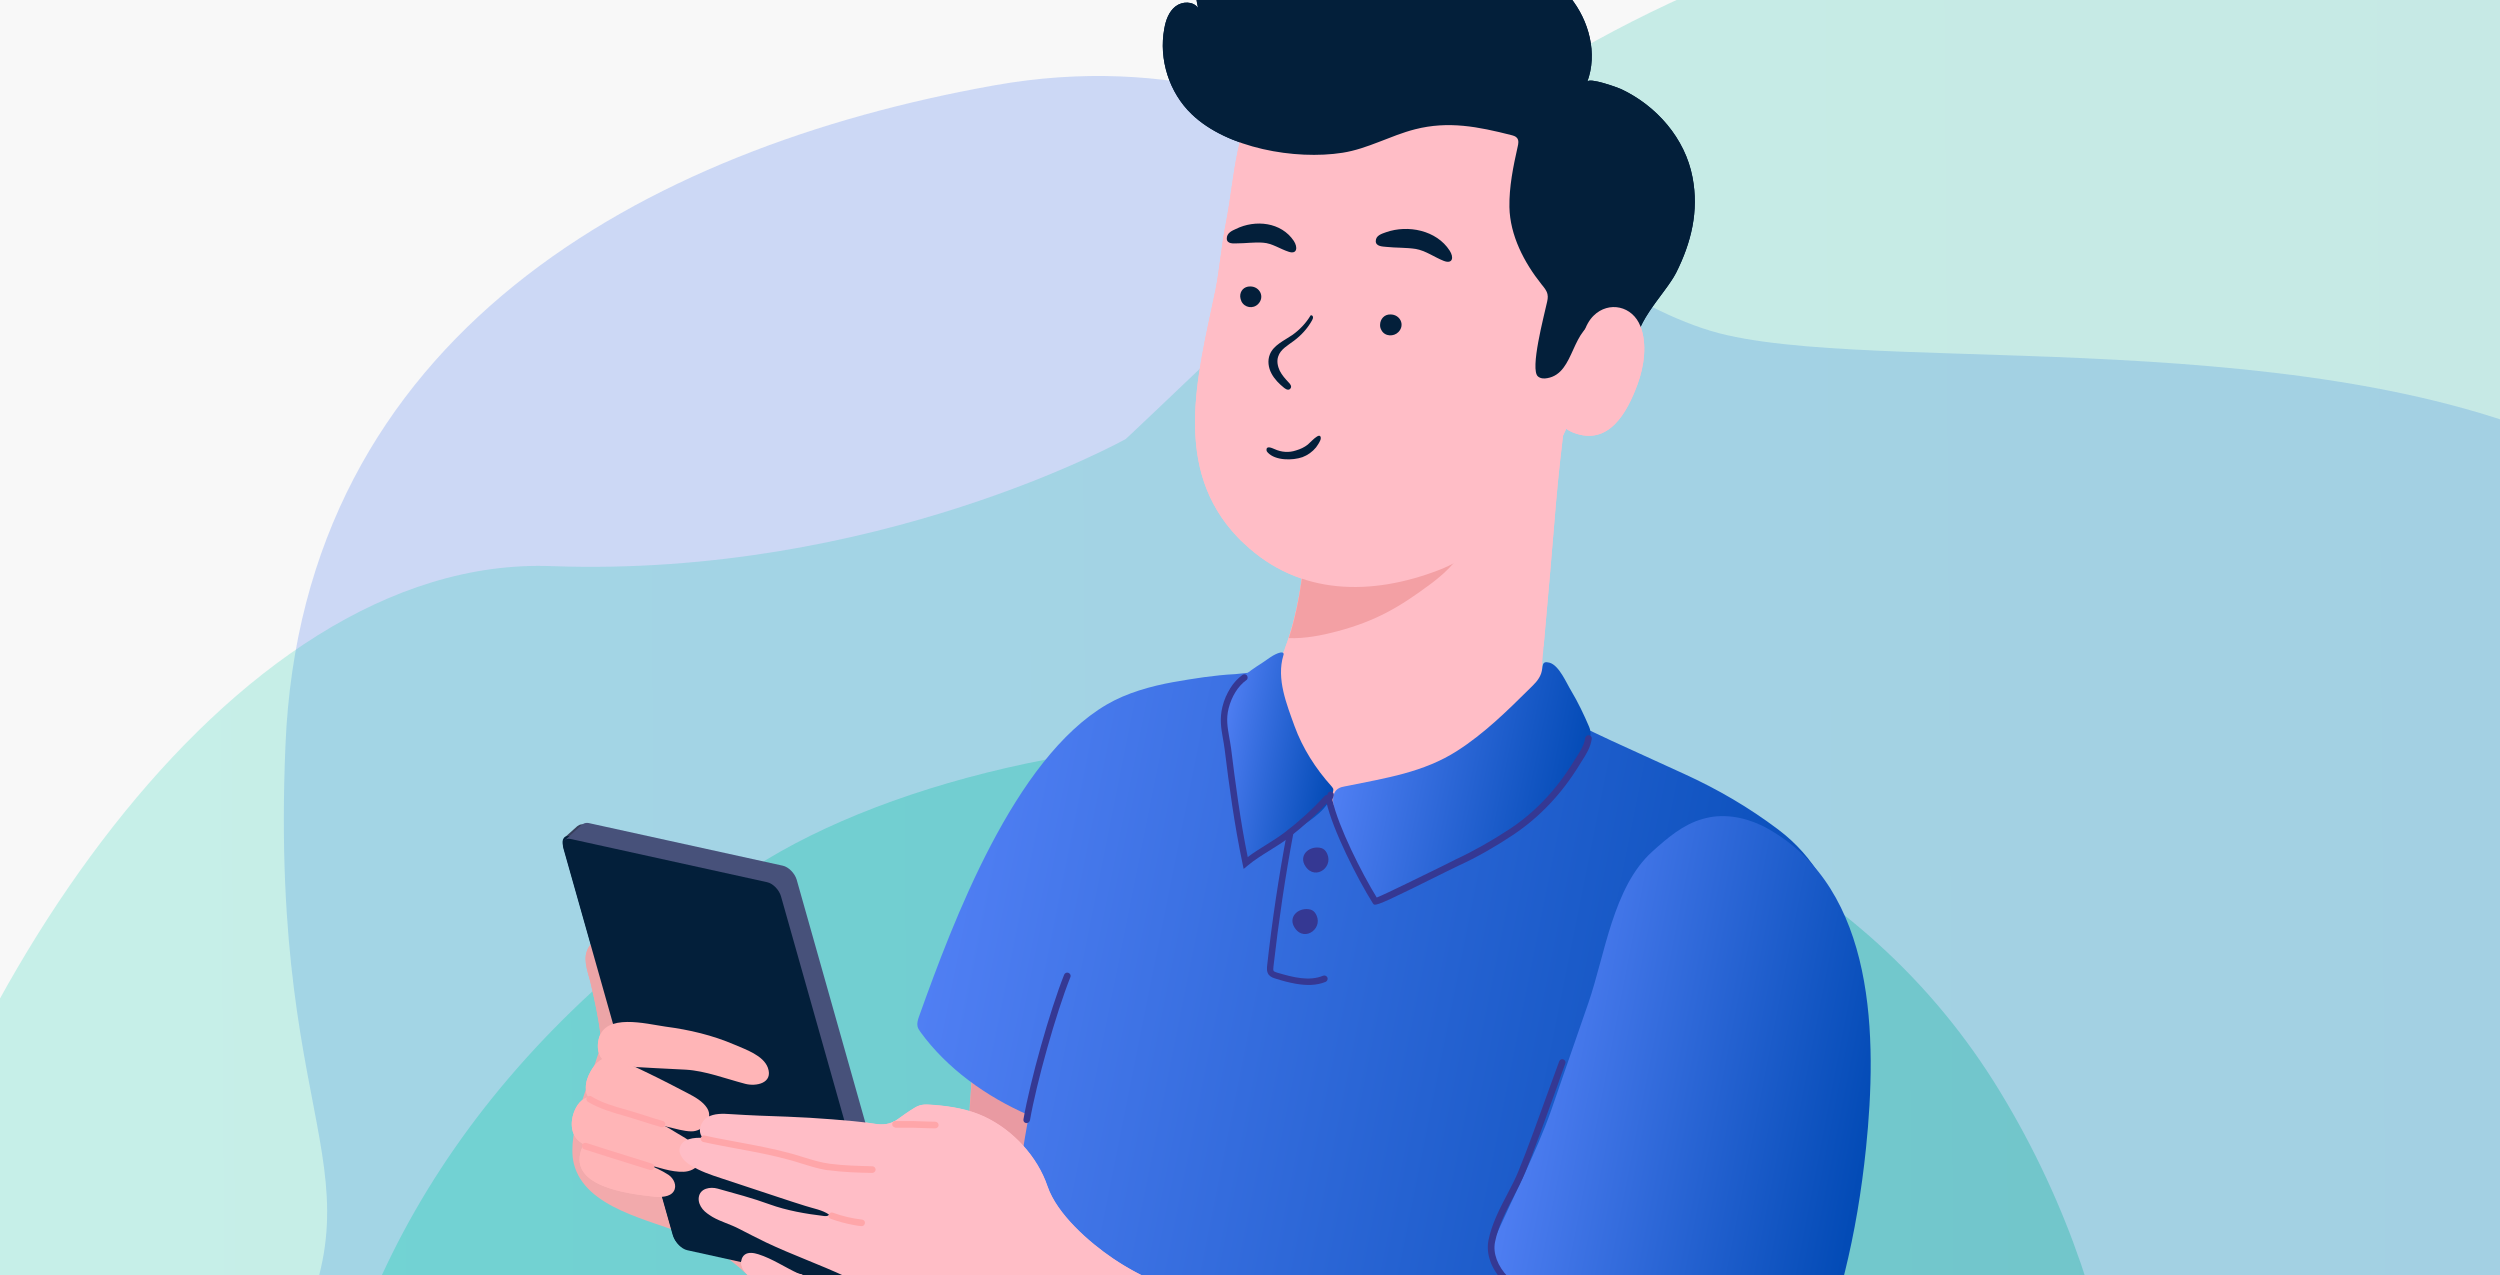 <svg width="300" height="153" viewBox="0 0 300 153" fill="none" xmlns="http://www.w3.org/2000/svg">
<rect x="0" y="0" width="300" height="153" fill="#333333" stroke="none"/>
<g clip-path="url(#clip0_3621_82260)">
<path d="M0 0H300V153H0V0Z" fill="#F8F8F8"/>
<path opacity="0.2" d="M333.968 273.458C333.968 273.458 365.331 256.356 373.48 216.698C381.63 177.041 346.233 140.772 342.858 120.943C339.483 101.114 346.974 76.494 315.611 57.326C284.248 38.159 228.437 45.016 207.281 40.224C186.125 35.515 161.594 2.715 119.365 10.233C77.136 17.752 36.224 40.307 34.249 89.548C32.191 138.789 47.914 140.111 32.191 166.797C16.55 193.482 10.377 211.907 17.868 239.253C25.358 266.6 40.999 274.119 40.999 274.119L333.968 273.458Z" fill="#225CEF"/>
<path opacity="0.2" d="M292.601 260.926C292.601 260.926 339.416 226.818 352.878 168.772C366.339 110.726 345.761 40.316 306.748 4.805C267.821 -30.794 197.512 -6.857 166.302 22.955C135.092 52.767 135.092 52.68 135.092 52.68C135.092 52.68 105.253 69.339 66.24 67.936C27.228 66.446 -7.584 120.897 -16.758 163.686C-25.933 206.475 -3.983 263.119 -3.983 263.119L292.601 260.926Z" fill="url(#paint0_linear_3621_82260)"/>
<path opacity="0.3" d="M241.415 247.501C243.473 245.356 273.22 185.718 240.044 131.058C206.867 76.397 123.626 82.747 90.449 104.113C57.273 125.48 41.07 153.111 37.641 182.2C34.298 211.29 56.587 256.769 56.587 256.769L241.415 247.501Z" fill="url(#paint1_linear_3621_82260)"/>
<g clip-path="url(#clip1_3621_82260)">
<path d="M90.082 129.492C87.284 125.457 82.759 122.702 77.892 122.051C76.398 121.84 74.714 121.888 73.57 122.88C72.656 123.67 72.273 124.892 71.931 126.024C70.84 129.651 67.972 135.813 68.847 139.588C70.158 145.042 78.16 146.383 82.456 148.223C85.759 149.623 88.253 151.491 90.355 153.655L93.736 134.186C92.44 132.697 91.227 131.149 90.082 129.492Z" fill="#F2AAAC"/>
<path d="M136.326 169.102C137.67 161.362 138.727 153.596 140.024 145.848C141.223 138.666 142.108 130.773 138.331 124.55C133.153 116.041 119.066 109.316 117.231 123.657C116.213 131.478 115.906 139.398 116.26 147.287C116.387 150.056 116.559 152.979 115.24 155.4C110.983 149.142 105.895 143.47 100.197 138.517C96.861 135.628 94.081 132.472 91.576 128.852C88.857 124.928 84.441 122.24 79.696 121.586C78.226 121.38 76.589 121.436 75.472 122.409C74.586 123.178 74.212 124.353 73.869 125.485C72.794 129.018 70.002 135.024 70.87 138.699C72.131 144.023 79.949 145.308 84.154 147.108C92.048 150.473 95.21 156.321 99.513 163.292C104.183 170.813 108.917 179.22 116.754 183.887C120.43 186.081 124.275 188.135 127.933 185.537C132.84 182.037 135.33 174.836 136.326 169.102Z" fill="#F2AAAC"/>
<path d="M71.477 112.963C71.398 112.998 71.319 113.033 71.24 113.068C70.838 113.29 70.571 113.705 70.422 114.141C69.965 115.375 70.647 116.903 70.918 118.141C71.372 120.141 71.827 122.14 72.056 124.173C72.171 125.19 71.886 126.551 72.695 127.347C73.09 127.732 73.644 127.901 74.186 127.995C75.035 128.143 75.956 128.157 76.745 127.808C78.541 126.977 77.906 125.457 77.606 123.97C77.225 122.105 76.841 120.264 76.409 118.414C75.977 116.565 75.497 114.853 74.11 113.469C73.922 113.291 73.731 113.136 73.507 113.024C73.193 112.872 72.835 112.834 72.469 112.844C72.135 112.81 71.789 112.847 71.477 112.963Z" fill="#ECA5A7"/>
<path d="M93.612 104.118L70.098 98.94C69.603 98.854 69.35 99.053 69.029 99.362L67.707 100.542L69.989 105.582L81.752 147.226C81.979 148.019 82.722 148.78 83.425 148.926L105.064 153.706L107.01 155.089C107.395 154.694 108.175 153.979 108.453 153.492C108.561 153.292 108.61 153.009 108.503 152.65L95.28 105.842C95.081 105.029 94.315 104.264 93.612 104.118Z" fill="#373F5B"/>
<path d="M106.297 155.281L82.481 150.027C81.778 149.88 81.016 149.092 80.809 148.326L67.567 101.491C67.34 100.698 67.745 100.184 68.444 100.354L92.26 105.609C92.963 105.755 93.725 106.544 93.932 107.309L107.155 154.118C107.381 154.911 107 155.428 106.297 155.281Z" fill="#031F3A"/>
<path d="M84.892 113.348L82.548 117.754L84.677 118.222L84.16 123.018L86.492 117.564L84.641 117.17L84.892 113.348Z" fill="white"/>
<path d="M83.149 137.234C82.856 136.964 82.526 136.761 82.221 136.562C80.367 135.487 80.282 135.277 78.289 134.445C76.771 133.817 75.432 132.855 73.886 132.246C72.065 131.541 70.2 130.95 69.132 132.903C68.382 134.28 68.302 136.284 69.822 137.18C69.889 137.216 69.956 137.252 69.967 137.327C70.002 137.406 69.966 137.473 69.93 137.539C67.752 142.388 75.422 143.258 78.497 143.597C79.26 143.681 80.405 143.661 80.843 142.959C81.276 142.281 80.846 141.404 80.215 140.979C79.385 140.445 78.486 140.022 77.544 139.713C78.966 140.057 80.536 140.67 82.028 140.613C82.736 140.59 83.493 140.284 83.816 139.684C84.366 138.758 83.86 137.892 83.149 137.234Z" fill="#FFB5B7"/>
<path d="M73.619 126.925C73.383 126.884 73.167 126.87 72.918 126.9C72.025 127.012 71.311 127.764 70.881 128.564C70.534 129.16 70.293 129.848 70.296 130.529C70.317 132.088 71.398 132.3 72.594 132.824C74.042 133.44 75.537 134.064 77.081 134.405C78.11 134.633 79.091 134.998 80.12 135.225C80.985 135.424 82.068 135.758 82.942 135.764C84.37 135.793 85.655 134.266 84.858 132.985C84.344 132.166 83.391 131.636 82.478 131.162C79.114 129.41 78.42 129.071 75.008 127.458C74.565 127.21 74.09 127.006 73.619 126.925Z" fill="#FFB5B7"/>
<path d="M78.056 140.409C78.032 140.405 78.032 140.405 78.008 140.401C76.972 140.075 76.049 139.793 75.197 139.524C73.56 139.02 72.064 138.542 70.109 137.911C69.901 137.85 69.796 137.613 69.857 137.405C69.917 137.197 70.154 137.092 70.362 137.152C72.317 137.784 73.813 138.262 75.451 138.765C76.326 139.039 77.225 139.317 78.262 139.643C78.47 139.703 78.574 139.94 78.514 140.148C78.434 140.329 78.244 140.442 78.056 140.409Z" fill="#FFA6A9"/>
<path d="M79.854 123.194C82.728 123.571 85.482 124.22 88.149 125.364C89.46 125.932 91.595 126.643 92.14 128.123C92.811 129.99 90.723 130.405 89.423 130.058C87.145 129.468 84.641 128.498 82.309 128.361C79.784 128.214 77.27 128.142 74.757 127.924C74.018 127.845 73.256 127.761 72.621 127.359C71.7 126.786 71.618 125.58 71.849 124.672C72.61 121.547 77.508 122.859 79.854 123.194Z" fill="#FFB5B7"/>
<path d="M79.384 135.267C79.361 135.263 79.361 135.263 79.337 135.259C78.618 135.061 77.884 134.812 77.146 134.587C76.408 134.362 75.674 134.112 74.979 133.919C73.475 133.487 71.947 133.052 70.56 132.228C70.384 132.124 70.307 131.868 70.434 131.695C70.537 131.519 70.794 131.442 70.966 131.569C72.239 132.349 73.743 132.78 75.181 133.176C75.899 133.374 76.633 133.623 77.372 133.848C78.106 134.097 78.844 134.323 79.539 134.516C79.747 134.577 79.879 134.794 79.819 135.003C79.786 135.191 79.597 135.304 79.384 135.267Z" fill="#FFA6A9"/>
<path d="M117.87 141.66C117.417 148.461 116.591 155.319 115.757 162.078C114.999 168.121 114.63 174.718 117.011 180.455C117.661 182.027 118.825 183.712 120.509 183.81C121.905 183.882 123.109 182.827 124.021 181.77C127.77 177.389 129.339 172.41 130.428 166.838C132.142 157.947 133.798 148.972 133.475 139.921C133.344 136.203 132.765 132.262 130.369 129.415C127.567 126.108 122.896 125.029 118.563 125.079C118.028 125.083 117.532 125.143 117.075 125.258C116.723 128.26 116.47 131.255 116.308 134.29C116.468 134.488 116.632 134.662 116.788 134.884C118.057 136.806 118.032 139.33 117.87 141.66Z" fill="#E99AA2"/>
<path d="M168.987 40.073C165.06 42.405 162.006 45.861 159.786 49.973C157.215 54.705 156.546 55.901 156.681 61.419C156.812 66.814 155.908 74.12 153.666 79.055C153.502 79.44 153.319 79.797 153.131 80.177C150.578 85.228 145.779 87.822 145.933 94.072C146.018 97.636 148.006 100.875 150.703 102.972C153.376 105.065 156.693 106.103 160.034 106.586C164.46 107.257 168.939 105.944 172.713 103.658C174.748 102.432 176.189 100.567 178.095 99.245C179.862 98.02 182.463 97.451 184.483 96.586C185.245 96.257 186.011 95.903 186.617 95.352C187.223 94.801 187.677 94.005 187.576 93.185C187.525 92.641 187.225 92.128 186.973 91.622C184.589 87.026 184.775 82.318 185.255 77.321C185.774 71.674 186.242 66.042 186.714 60.387C187.296 53.536 188.303 46.758 188.957 39.919C189.066 38.868 189.137 37.762 188.774 36.775C188.311 35.528 187.14 34.717 185.91 34.382C184.681 34.047 183.386 34.089 182.111 34.159C179.832 34.274 178.704 35.172 176.712 36.017C174.012 37.153 171.504 38.589 168.987 40.073Z" fill="#FFBDC6"/>
<path d="M221.392 127.297C222.363 117.231 222.282 106.229 213.365 99.527C209.842 96.873 206.158 94.726 202.13 92.884C199.204 91.549 196.301 90.219 193.375 88.884C190.9 87.749 188.725 86.569 186.122 85.752C186.032 85.712 185.914 85.692 185.811 85.722C185.732 85.757 185.673 85.82 185.609 85.906C184.386 87.493 182.797 89.089 181.137 90.259C179.421 91.468 177.627 92.566 175.735 93.526C171.605 95.629 166.9 97.121 162.204 96.889C159.219 96.735 156.27 95.81 153.926 93.92C150.811 91.434 150.392 87.836 151.472 84.134C151.536 83.903 152.8 80.962 152.71 80.922C151.813 80.353 149.252 80.832 148.221 80.896C145.721 81.021 143.271 81.422 140.817 81.846C138.083 82.344 135.224 83.136 132.818 84.541C121.709 91.023 114.393 110.489 110.284 121.979C110.144 122.368 110.023 122.784 110.103 123.163C110.156 123.415 110.312 123.637 110.468 123.858C113.605 128.171 118.307 131.589 123.458 133.821C122.145 141.104 121.228 148.481 120.319 155.811C119.323 163.782 118.351 171.757 117.356 179.728C116.839 183.82 116.347 187.915 115.83 192.007C115.488 194.816 114.248 197.761 114.091 200.481C113.621 208.227 127.13 212.542 132.719 214.631C140.042 217.362 147.779 218.827 155.51 220.048C160.404 220.825 165.314 221.508 170.261 221.832C177.156 222.276 184.647 221.802 190.016 217.46C190.638 216.96 191.22 216.404 191.54 215.682C193.151 211.999 192.438 208.132 192.41 204.237C192.393 199.859 192.624 195.45 193.115 191.086C194.244 180.951 195.503 168.382 203.825 161.587C213.849 153.385 220.13 140.157 221.392 127.297Z" fill="url(#paint2_linear_3621_82260)"/>
<path d="M171.782 69.997C173.708 68.557 175.507 66.73 176.314 64.464C177.125 62.174 176.786 59.368 175.003 57.745C173.306 56.187 172.545 55.957 170.284 56.245C165.172 56.865 160.733 59.351 156.706 62.395C156.719 66.798 156.071 72.204 154.656 76.577C156.587 76.645 158.573 76.26 160.457 75.761C165.093 74.524 167.93 72.878 171.782 69.997Z" fill="#F3A0A4"/>
<path d="M145.714 35.471C143.683 45.207 140.652 56.228 148.523 64.475C148.769 64.736 149.039 65.002 149.313 65.244C155.97 71.53 164.646 71.505 172.718 68.385C184.523 63.775 191.042 46.237 193.403 34.881C194.169 31.173 194.256 27.736 193.908 24.004C193.398 18.689 192.665 11.998 187.733 8.784C183.417 5.943 178.693 4.053 173.622 3.318C169.974 2.782 166.173 2.851 162.601 3.835C159.361 4.731 155.381 6.665 152.984 8.996C150.528 11.39 149.261 14.768 148.546 18.047C147.924 20.929 147.683 23.853 147.109 26.743C146.554 29.515 146.374 32.231 145.82 35.004C145.767 35.165 145.743 35.306 145.714 35.471Z" fill="#FFBDC6"/>
<path d="M165.091 28.943C165.098 29.6 165.975 29.582 166.38 29.628C167.501 29.75 168.725 29.695 169.885 29.872C171.087 30.081 172.14 30.872 173.255 31.308C174.326 31.713 174.493 30.892 173.956 30.069C172.387 27.633 168.961 26.941 166.322 27.868C165.829 28.05 165.092 28.238 165.091 28.943Z" fill="#031F3A"/>
<path d="M147.213 28.657C147.248 29.296 148.039 29.214 148.405 29.205C149.424 29.212 150.523 29.038 151.577 29.124C152.659 29.19 153.63 29.893 154.666 30.219C155.655 30.537 155.756 29.679 155.257 28.912C153.754 26.658 150.656 26.314 148.291 27.483C147.869 27.677 147.19 27.949 147.213 28.657Z" fill="#031F3A"/>
<path d="M148.824 35.599C148.843 35.772 148.881 35.973 148.97 36.159C149.346 36.929 150.36 37.105 150.978 36.483C151.807 35.63 151.174 34.378 150.033 34.374C149.258 34.361 148.793 34.937 148.824 35.599Z" fill="#031F3A"/>
<path d="M165.611 38.951C165.593 39.191 165.651 39.42 165.783 39.638C166.187 40.389 167.249 40.427 167.812 39.844C168.64 38.991 168.007 37.739 166.866 37.735C166.119 37.703 165.627 38.298 165.611 38.951Z" fill="#031F3A"/>
<path d="M154.111 46.557C153.493 46.06 152.934 45.502 152.569 44.806C152.204 44.111 152.084 43.263 152.38 42.537C152.817 41.421 154.076 40.886 155.068 40.208C155.954 39.584 156.727 38.77 157.276 37.844C157.406 37.794 157.535 37.889 157.558 38.039C157.58 38.189 157.509 38.322 157.437 38.456C156.907 39.409 156.158 40.227 155.291 40.879C154.564 41.433 153.655 41.907 153.382 42.784C153.189 43.334 153.322 43.965 153.571 44.494C153.842 45.027 154.229 45.459 154.639 45.895C154.827 46.073 155.021 46.35 154.886 46.57C154.711 46.88 154.389 46.775 154.111 46.557Z" fill="#031F3A"/>
<path d="M156.289 54.86C155.125 55.266 153.056 55.295 152.134 54.309C152.052 54.221 151.993 54.138 151.986 54.04C151.924 53.421 152.641 53.765 152.935 53.889C153.791 54.28 154.679 54.337 155.531 54.048C156.044 53.894 156.517 53.684 156.941 53.344C157.313 53.02 157.65 52.617 158.057 52.371C158.492 52.107 158.564 52.532 158.44 52.827C158.316 53.121 158.117 53.427 157.926 53.686C157.494 54.218 156.912 54.628 156.289 54.86Z" fill="#031F3A"/>
<path d="M192.112 38.4C193.976 38.019 195.7 40.117 196.383 42.618C195.466 39.226 199.774 35.404 201.138 32.723C202.958 29.101 203.881 25.323 203.102 21.274C202.214 16.598 198.786 12.697 194.543 10.696C194.139 10.504 190.666 9.244 190.469 9.818C191.736 6.44 190.697 2.492 188.438 -0.307C186.179 -3.106 182.871 -4.897 179.471 -6.022C176.872 -6.862 174.07 -7.373 171.387 -6.891C167.68 -6.246 164.393 -3.827 160.631 -3.703C158.309 -3.62 156.048 -4.45 153.974 -5.515C151.586 -6.732 148.906 -8.364 146.424 -7.361C143.473 -6.172 143.04 -2.139 143.766 0.953C143.181 0.122 141.867 0.137 141.052 0.774C140.265 1.39 139.892 2.42 139.716 3.434C139.029 7.107 140.3 11.12 143.009 13.706C147.253 17.798 155.436 19.219 161.104 18.331C164.125 17.86 166.855 16.267 169.803 15.515C173.82 14.487 177.388 15.204 181.343 16.207C181.598 16.275 181.901 16.352 182.057 16.574C182.275 16.855 182.205 17.256 182.12 17.606C181.584 19.992 181.091 22.411 181.13 24.848C181.197 28.239 182.89 31.499 184.984 34.123C185.285 34.492 185.609 34.864 185.7 35.317C185.784 35.672 185.691 36.069 185.606 36.419C185.321 37.78 183.54 44.399 184.569 45.185C184.867 45.431 185.299 45.458 185.677 45.378C189.109 44.783 188.412 39.143 192.112 38.4Z" fill="#031F3A"/>
<path d="M191.229 37.883C191.169 37.945 191.11 38.008 191.05 38.07C189.992 39.272 189.707 41.192 189.2 42.708C188.55 44.637 187.903 46.543 187.252 48.472C186.738 50.035 187.197 51.306 188.837 51.932C193.076 53.543 195.264 49.474 196.503 46.116C197.281 44.014 197.678 41.312 196.858 39.176C195.927 36.705 193.047 36.083 191.229 37.883Z" fill="#FFBDC6"/>
<path d="M200.507 148.524C197.547 146.406 194.031 144.969 190.369 144.794C186.731 144.624 185.958 145.438 184.648 148.784C183.206 152.472 181.991 156.248 181.009 160.089C180.045 163.957 179.518 167.973 179.215 171.956C176.666 170.128 174.363 168.561 171.48 167.258C168.573 165.951 165.591 164.801 162.676 163.541C156.937 161.062 151.126 158.715 145.29 156.511C141.256 154.983 137.127 153.44 133.544 150.994C130.697 149.065 126.86 145.701 125.715 142.366C124.512 138.802 121.595 135.597 118.088 133.967C116.221 133.108 114.17 132.752 112.133 132.592C111.268 132.539 110.607 132.425 109.849 132.876C109.118 133.309 108.426 133.796 107.73 134.307C106.844 134.931 105.954 135.02 104.893 134.836C103.219 134.545 101.536 134.447 99.837 134.298C98.063 134.16 96.309 134.05 94.523 133.983C92.253 133.905 89.984 133.826 87.726 133.677C86.766 133.608 85.728 133.573 84.89 134.06C84.072 134.574 83.678 135.867 84.389 136.526C83.308 136.459 81.894 136.627 81.615 137.673C81.369 138.529 82.127 139.342 82.895 139.815C84.035 140.524 85.319 140.966 86.583 141.38C88.903 142.147 91.223 142.915 93.543 143.682C94.575 144.032 95.588 144.354 96.625 144.679C97.543 144.985 98.703 145.162 99.502 145.738C99.37 145.934 99.107 145.913 98.891 145.9C96.724 145.645 94.413 145.244 92.357 144.497C90.324 143.755 88.211 143.194 86.126 142.613C85.246 142.363 83.997 142.559 83.852 143.677C83.789 144.176 83.994 144.674 84.314 145.07C84.634 145.466 85.073 145.736 85.488 146.003C86.503 146.592 87.666 146.892 88.689 147.434C89.759 147.984 90.83 148.535 91.928 149.066C95.069 150.56 98.366 151.716 101.512 153.186C101.625 153.376 101.509 153.623 101.343 153.74C101.153 153.853 100.933 153.863 100.712 153.874C99.882 153.899 99.304 153.872 98.514 153.662C98.051 153.533 97.575 153.475 97.092 153.318C96.68 153.173 96.222 152.875 95.821 152.805C94.201 152.062 92.705 151.024 91.001 150.485C90.471 150.32 89.835 150.21 89.392 150.522C88.893 150.873 88.837 151.617 89.105 152.174C89.372 152.731 89.865 153.108 90.339 153.458C97.562 158.723 106.502 160.957 115.195 163.074C117.411 163.605 119.738 163.912 121.653 165.192C123.459 166.405 125.259 167.788 127.005 169.063C131.382 172.255 135.505 175.791 139.937 178.943C145.105 182.612 150.558 186.184 155.485 189.981C161.892 194.911 168.762 199.969 176.028 203.589C181.392 206.271 187.619 208.884 193.159 206.637C196.505 205.274 198.965 202.298 200.479 199.036C202.932 193.724 205.431 188.567 207.213 182.921C209.06 177.042 210.49 171.043 211.921 165.044C212.253 163.692 212.557 162.359 212.795 160.99C212.938 160.164 213.066 159.287 212.816 158.49C212.581 157.744 212.082 157.123 211.547 156.568C210.012 154.916 208.192 153.505 206.22 152.409C204.159 151.273 202.405 149.899 200.507 148.524Z" fill="#FFBDC6"/>
<path d="M212.795 160.99C212.939 160.164 213.067 159.287 212.817 158.49C212.801 158.439 212.782 158.411 212.766 158.36C205.852 155.652 198.702 153.462 191.446 151.885C189.737 151.516 186.518 150.325 184.091 150.316C183.008 153.191 182.395 154.908 181.615 157.86C182.784 160.081 193.174 167.671 210.353 171.554C210.993 168.991 211.305 167.611 211.921 165.044C212.23 163.687 212.538 162.331 212.795 160.99Z" fill="#FFACB0"/>
<path d="M99.047 140.384C98.033 140.208 97.068 139.894 96.145 139.612C95.709 139.464 95.246 139.335 94.806 139.21C92.744 138.633 90.555 138.228 88.437 137.836C87.097 137.579 85.73 137.342 84.398 137.037C84.186 137.001 84.053 136.783 84.09 136.571C84.127 136.358 84.349 136.202 84.557 136.263C85.865 136.563 87.233 136.8 88.573 137.057C90.714 137.454 92.903 137.858 95.012 138.443C95.475 138.572 95.935 138.725 96.374 138.85C97.458 139.184 98.471 139.506 99.588 139.651C101.298 139.875 103.017 139.906 104.685 139.953C104.925 139.97 105.065 140.141 105.076 140.361C105.062 140.578 104.888 140.742 104.668 140.752C102.972 140.725 101.233 140.666 99.476 140.434C99.354 140.437 99.212 140.413 99.047 140.384Z" fill="#FFA6A9"/>
<path d="M107.389 135.293C107.201 135.26 107.06 135.09 107.065 134.921C107.055 134.7 107.234 134.512 107.45 134.526C109.177 134.51 109.976 134.527 111.447 134.588L112.246 134.605C112.462 134.618 112.626 134.793 112.636 135.013C112.623 135.23 112.449 135.394 112.228 135.404L111.43 135.387C109.959 135.326 109.16 135.309 107.456 135.329C107.437 135.301 107.413 135.297 107.389 135.293Z" fill="#FFA6A9"/>
<path d="M102.511 147.014C101.544 146.846 100.593 146.584 99.679 146.255C99.475 146.171 99.366 145.958 99.45 145.753C99.534 145.549 99.748 145.44 99.952 145.525C101.07 145.938 102.26 146.217 103.452 146.351L103.475 146.355C103.688 146.392 103.824 146.586 103.787 146.798C103.75 147.011 103.552 147.171 103.34 147.134C103.077 147.113 102.794 147.063 102.511 147.014Z" fill="#FFA6A9"/>
<path d="M123.125 134.769C122.912 134.732 122.776 134.538 122.813 134.325C123.612 129.724 125.976 121.286 127.698 116.966C127.782 116.761 127.996 116.653 128.223 116.741C128.427 116.825 128.532 117.062 128.452 117.242C126.734 121.539 124.382 129.906 123.591 134.461C123.535 134.645 123.337 134.805 123.125 134.769Z" fill="#353893"/>
<path d="M159.995 94.78C160.002 94.878 159.986 94.972 159.946 95.063C159.4 97.083 157.496 98.26 155.922 99.348C153.906 100.748 152.152 102.315 149.975 103.517C149.841 103.591 149.655 103.68 149.526 103.585C149.417 103.517 149.394 103.368 149.387 103.269C148.919 99.809 148.231 96.359 147.692 92.886C147.195 89.737 146.092 86.433 147.211 83.346C147.54 82.431 148.379 81.798 149.139 81.201C149.847 80.619 150.594 80.093 151.385 79.598C152.068 79.157 152.84 78.489 153.625 78.309C153.774 78.287 153.971 78.272 154.021 78.403C154.056 78.481 154.04 78.576 154.004 78.643C153.15 81.46 154.396 84.496 155.346 87.141C156.299 89.762 157.884 92.249 159.758 94.325C159.84 94.412 159.918 94.523 159.972 94.63C159.992 94.657 160.007 94.709 159.995 94.78Z" fill="url(#paint3_linear_3621_82260)"/>
<path d="M161.655 94.314C161.556 94.321 161.454 94.352 161.379 94.364C161.103 94.413 160.8 94.482 160.551 94.657C159.808 95.16 159.91 96.248 160.101 97.107C160.846 100.373 163.383 104.922 165.267 107.923C165.399 108.14 174.347 103.617 175.14 103.244C177.359 102.22 179.626 100.912 181.634 99.559C184.821 97.438 187.425 94.609 189.4 91.353C190.144 90.146 191.303 88.645 190.699 87.228C190.06 85.731 189.366 84.273 188.538 82.89C187.969 81.965 187.099 79.844 185.94 79.522C184.896 79.243 185.225 80.005 184.94 80.806C184.655 81.608 184.109 82.096 183.522 82.675C180.824 85.343 178.098 88.029 174.873 90.095C170.826 92.698 166.265 93.365 161.655 94.314Z" fill="url(#paint4_linear_3621_82260)"/>
<path d="M149.238 104.273L149.105 103.642C148.111 98.875 147.486 94.221 146.953 89.874C146.89 89.401 146.818 88.975 146.742 88.573C146.534 87.394 146.341 86.267 146.69 84.82C147.098 83.165 147.966 81.809 149.104 80.985C149.271 80.868 149.534 80.89 149.647 81.08C149.764 81.246 149.742 81.509 149.553 81.622C148.552 82.348 147.808 83.556 147.436 84.998C147.116 86.28 147.306 87.285 147.499 88.413C147.571 88.838 147.662 89.292 147.725 89.765C148.244 93.915 148.811 98.34 149.728 102.851C150.428 102.316 151.163 101.861 151.898 101.405C152.661 100.929 153.479 100.415 154.207 99.861C155.916 98.553 157.504 97.103 158.943 95.53C159.093 95.361 159.337 95.355 159.506 95.506C159.674 95.657 159.68 95.901 159.529 96.069C158.062 97.662 156.419 99.151 154.706 100.482C153.946 101.08 153.133 101.571 152.342 102.065C151.417 102.634 150.544 103.187 149.749 103.851L149.238 104.273Z" fill="#353893"/>
<path d="M164.939 108.556C164.821 108.536 164.786 108.457 164.727 108.374C162.883 105.428 159.913 99.588 159.161 96.224C159.073 95.893 159.157 95.689 159.233 95.532C159.269 95.465 159.281 95.394 159.298 95.3C159.334 95.088 159.528 94.951 159.74 94.988C159.953 95.025 160.089 95.219 160.052 95.431C160.023 95.596 159.979 95.71 159.939 95.8C159.895 95.914 159.891 95.938 159.898 96.036C160.608 99.223 163.391 104.738 165.208 107.704C166.329 107.266 170.928 104.978 172.997 103.976C173.874 103.544 174.541 103.198 174.727 103.109C176.787 102.154 179.023 100.889 181.189 99.467C184.237 97.443 186.797 94.728 188.835 91.387L189.134 90.928C189.603 90.183 190.136 89.352 190.224 88.565C190.261 88.352 190.459 88.192 190.671 88.229C190.911 88.246 191.043 88.464 191.006 88.676C190.885 89.652 190.312 90.573 189.784 91.381L189.513 91.82C187.412 95.248 184.764 98.045 181.629 100.151C179.431 101.617 177.168 102.901 175.083 103.852C174.898 103.941 174.235 104.263 173.358 104.695C166.764 107.974 165.363 108.63 164.939 108.556Z" fill="#353893"/>
<path d="M159.082 102.142C158.926 101.92 158.664 101.753 158.306 101.716C156.973 101.557 155.824 102.719 156.654 103.957C157.865 105.796 160.309 103.887 159.082 102.142Z" fill="#353893"/>
<path d="M157.799 109.528C157.643 109.307 157.381 109.14 157.023 109.102C155.69 108.943 154.541 110.105 155.37 111.343C156.581 113.182 159.03 111.249 157.799 109.528Z" fill="#353893"/>
<path d="M155.493 118.05C154.691 117.91 153.878 117.696 153.073 117.435C152.841 117.37 152.496 117.262 152.254 116.977C151.977 116.613 152.031 116.16 152.057 115.873C152.645 110.529 153.461 105.129 154.45 99.855C154.487 99.642 154.681 99.506 154.893 99.543C155.105 99.58 155.238 99.797 155.201 100.01C154.212 105.283 153.427 110.641 152.816 115.98C152.802 116.197 152.765 116.409 152.843 116.52C152.925 116.607 153.11 116.663 153.247 116.712C155.211 117.296 157.12 117.773 158.769 117.087C158.978 117.002 159.202 117.114 159.291 117.299C159.376 117.509 159.264 117.732 159.079 117.822C157.954 118.283 156.742 118.267 155.493 118.05Z" fill="#353893"/>
<path d="M211.338 99.029C211.585 99.145 211.832 99.261 212.052 99.396C225.214 106.69 225.266 124.713 223.92 137.777C222.845 148.165 220.628 157.431 216.591 167.11C216.507 167.314 216.423 167.518 216.229 167.655C216.035 167.791 215.807 167.849 215.571 167.808C202.864 165.164 188.74 159.915 179.731 152.2C179.246 151.775 178.912 151.182 178.854 150.54C178.802 149.996 179.015 149.474 179.227 148.952C181.25 144.295 184.441 138.091 186.127 133.279C187.628 128.97 189.106 124.656 190.608 120.346C192.603 114.591 193.557 106.443 198.281 102.182C200.066 100.572 201.978 98.935 204.277 98.289C206.611 97.576 209.138 97.991 211.338 99.029Z" fill="url(#paint5_linear_3621_82260)"/>
<path d="M180.627 153.896C180.556 153.884 180.466 153.844 180.403 153.784C178.938 152.29 178.305 150.478 178.612 148.854C178.999 146.904 179.952 145.052 180.893 143.27C181.4 142.313 181.914 141.308 182.307 140.307C183.183 138.198 184.868 133.532 186.088 130.146C186.497 129.05 186.838 128.064 187.106 127.357C187.19 127.152 187.404 127.044 187.608 127.128C187.812 127.212 187.92 127.425 187.836 127.629C187.568 128.336 187.231 129.299 186.841 130.422C185.617 133.832 183.932 138.499 183.052 140.631C182.632 141.652 182.117 142.656 181.607 143.637C180.698 145.376 179.776 147.185 179.409 149.017C179.124 150.378 179.704 151.937 180.981 153.253C181.126 153.399 181.128 153.667 180.981 153.812C180.875 153.866 180.745 153.917 180.627 153.896Z" fill="#353893"/>
<path d="M71.479 112.963C71.4 112.998 71.321 113.033 71.242 113.068C70.839 113.29 70.573 113.705 70.424 114.141C69.967 115.375 70.649 116.903 70.92 118.141C71.374 120.141 71.829 122.14 72.058 124.173C72.173 125.19 71.888 126.551 72.697 127.347C73.092 127.732 73.646 127.901 74.188 127.995C75.037 128.143 75.958 128.157 76.747 127.808C78.543 126.977 77.908 125.457 77.608 123.97C77.227 122.105 76.843 120.264 76.411 118.414C75.979 116.565 75.499 114.853 74.112 113.469C73.924 113.291 73.733 113.136 73.509 113.024C73.195 112.872 72.838 112.834 72.472 112.844C72.137 112.81 71.791 112.847 71.479 112.963Z" fill="#ECA5A7"/>
<path d="M93.924 103.88L70.642 98.766C70.17 98.685 69.893 98.88 69.573 99.189L67.751 100.866L70.018 105.854L81.658 147.088C81.889 147.857 82.631 148.618 83.331 148.788L104.762 153.507L106.712 154.867C107.073 154.467 108.376 153.259 108.654 152.773C108.762 152.573 108.788 152.286 108.704 151.931L95.6 105.556C95.369 104.787 94.627 104.026 93.924 103.88Z" fill="#47517A"/>
<path d="M105.975 155.054L82.39 149.864C81.687 149.718 80.945 148.957 80.718 148.164L67.61 101.814C67.38 101.044 67.785 100.531 68.464 100.673L92.049 105.863C92.752 106.01 93.494 106.771 93.721 107.564L106.824 153.938C107.055 154.707 106.654 155.197 105.975 155.054Z" fill="#031F3A"/>
<path d="M83.151 137.234C82.858 136.964 82.528 136.761 82.223 136.562C80.369 135.487 80.284 135.277 78.291 134.445C76.773 133.817 75.434 132.855 73.888 132.246C72.067 131.541 70.202 130.95 69.134 132.903C68.385 134.28 68.304 136.284 69.824 137.18C69.891 137.216 69.957 137.252 69.969 137.327C70.004 137.406 69.968 137.473 69.932 137.539C67.754 142.388 75.424 143.258 78.499 143.597C79.262 143.681 80.407 143.661 80.845 142.959C81.278 142.281 80.847 141.404 80.217 140.979C79.386 140.445 78.488 140.022 77.546 139.713C78.968 140.057 80.538 140.67 82.029 140.613C82.738 140.59 83.496 140.284 83.818 139.684C84.368 138.758 83.862 137.892 83.151 137.234Z" fill="#FFB5B7"/>
<path d="M73.621 126.925C73.385 126.884 73.168 126.87 72.92 126.9C72.026 127.012 71.313 127.764 70.882 128.564C70.536 129.16 70.295 129.848 70.298 130.529C70.319 132.088 71.4 132.3 72.596 132.824C74.044 133.44 75.538 134.064 77.082 134.405C78.112 134.633 79.093 134.998 80.122 135.225C80.987 135.424 82.07 135.758 82.944 135.764C84.372 135.793 85.657 134.266 84.859 132.985C84.346 132.166 83.393 131.636 82.48 131.162C79.116 129.41 78.422 129.071 75.01 127.458C74.567 127.21 74.092 127.006 73.621 126.925Z" fill="#FFB5B7"/>
<path d="M78.056 140.409C78.032 140.405 78.032 140.405 78.008 140.401C76.972 140.075 76.049 139.793 75.197 139.524C73.56 139.02 72.064 138.542 70.109 137.911C69.901 137.85 69.796 137.613 69.857 137.405C69.917 137.197 70.154 137.092 70.362 137.152C72.317 137.784 73.813 138.262 75.451 138.765C76.326 139.039 77.225 139.317 78.262 139.643C78.47 139.703 78.574 139.94 78.514 140.148C78.434 140.329 78.244 140.442 78.056 140.409Z" fill="#FFA6A9"/>
<path d="M79.856 123.194C82.73 123.571 85.484 124.22 88.151 125.364C89.462 125.932 91.597 126.643 92.142 128.123C92.813 129.99 90.725 130.405 89.425 130.058C87.147 129.468 84.644 128.498 82.311 128.361C79.786 128.214 77.272 128.142 74.76 127.924C74.02 127.845 73.257 127.761 72.623 127.359C71.702 126.786 71.62 125.58 71.851 124.672C72.612 121.547 77.51 122.859 79.856 123.194Z" fill="#FFB5B7"/>
<path d="M79.386 135.267C79.363 135.263 79.363 135.263 79.339 135.259C78.62 135.061 77.886 134.812 77.148 134.587C76.41 134.362 75.676 134.112 74.981 133.919C73.477 133.487 71.949 133.052 70.562 132.228C70.386 132.124 70.309 131.868 70.436 131.695C70.539 131.519 70.796 131.442 70.968 131.569C72.241 132.349 73.745 132.78 75.183 133.176C75.901 133.374 76.635 133.623 77.374 133.848C78.108 134.097 78.846 134.323 79.541 134.516C79.749 134.577 79.881 134.794 79.821 135.003C79.788 135.191 79.598 135.304 79.386 135.267Z" fill="#FFA6A9"/>
<path d="M133.517 151.014C130.67 149.085 126.833 145.72 125.688 142.385C124.485 138.821 121.568 135.616 118.062 133.986C116.195 133.127 114.143 132.771 112.106 132.612C111.241 132.559 110.581 132.444 109.822 132.896C109.091 133.328 108.399 133.816 107.703 134.327C106.817 134.951 105.928 135.039 104.866 134.855C103.192 134.564 101.509 134.466 99.81 134.317C98.037 134.179 96.282 134.069 94.496 134.002C92.227 133.924 89.957 133.846 87.699 133.697C86.74 133.627 85.701 133.593 84.864 134.079C84.046 134.594 83.651 135.887 84.363 136.545C83.281 136.479 81.867 136.646 81.588 137.692C81.343 138.549 82.1 139.361 82.868 139.835C84.008 140.543 85.292 140.985 86.58 141.403C88.9 142.171 91.22 142.938 93.54 143.706C94.572 144.055 95.585 144.377 96.622 144.703C97.54 145.008 98.7 145.185 99.499 145.762C99.367 145.958 99.104 145.936 98.888 145.923C96.721 145.668 94.41 145.267 92.354 144.521C90.321 143.779 88.208 143.217 86.122 142.636C85.243 142.386 83.994 142.583 83.849 143.7C83.786 144.2 83.991 144.697 84.311 145.093C84.631 145.489 85.07 145.76 85.485 146.026C86.5 146.616 87.663 146.915 88.686 147.457C89.756 148.008 90.827 148.559 91.925 149.09C95.066 150.583 98.363 151.739 101.509 153.209C101.621 153.399 101.506 153.646 101.34 153.763C101.15 153.876 100.93 153.887 100.709 153.897C99.879 153.923 99.3 153.896 98.511 153.686C98.048 153.556 97.572 153.498 97.089 153.341C96.677 153.197 96.219 152.898 95.818 152.829C94.198 152.086 92.702 151.048 90.998 150.509C90.468 150.344 89.831 150.233 89.388 150.545C88.89 150.896 88.834 151.64 89.102 152.197C89.369 152.754 89.862 153.132 90.336 153.481C97.559 158.747 106.499 160.98 115.192 163.098C117.407 163.628 119.735 163.935 121.65 165.216C123.455 166.429 125.256 167.811 127.002 169.087C131.206 172.151 135.189 175.517 139.397 178.557L143.348 155.808C139.934 154.486 136.537 153.07 133.517 151.014Z" fill="#FFBDC6"/>
<path d="M99.047 140.384C98.033 140.208 97.068 139.894 96.145 139.612C95.709 139.464 95.246 139.335 94.806 139.21C92.744 138.633 90.555 138.228 88.437 137.836C87.097 137.579 85.73 137.342 84.398 137.037C84.186 137.001 84.053 136.783 84.09 136.571C84.127 136.358 84.349 136.202 84.557 136.263C85.865 136.563 87.233 136.8 88.573 137.057C90.714 137.454 92.903 137.858 95.012 138.443C95.475 138.572 95.935 138.725 96.374 138.85C97.458 139.184 98.471 139.506 99.588 139.651C101.298 139.875 103.017 139.906 104.685 139.953C104.925 139.97 105.065 140.141 105.076 140.361C105.062 140.578 104.888 140.742 104.668 140.752C102.972 140.725 101.233 140.666 99.476 140.434C99.354 140.437 99.212 140.413 99.047 140.384Z" fill="#FFA6A9"/>
<path d="M107.389 135.293C107.201 135.26 107.06 135.09 107.065 134.921C107.055 134.7 107.234 134.512 107.45 134.526C109.177 134.51 109.976 134.527 111.447 134.588L112.246 134.605C112.462 134.618 112.626 134.793 112.636 135.013C112.623 135.23 112.449 135.394 112.228 135.404L111.43 135.387C109.959 135.326 109.16 135.309 107.456 135.329C107.437 135.301 107.413 135.297 107.389 135.293Z" fill="#FFA6A9"/>
<path d="M102.513 147.014C101.546 146.846 100.595 146.584 99.681 146.255C99.477 146.171 99.368 145.958 99.452 145.754C99.536 145.549 99.75 145.44 99.954 145.525C101.072 145.938 102.262 146.217 103.454 146.351L103.477 146.355C103.689 146.392 103.826 146.586 103.789 146.798C103.752 147.011 103.554 147.171 103.342 147.134C103.079 147.113 102.796 147.064 102.513 147.014Z" fill="#FFA6A9"/>
<path d="M185.255 77.321C185.775 71.674 186.243 66.042 186.715 60.387C187.297 53.535 188.304 46.758 188.958 39.919C189.067 38.868 189.138 37.762 188.775 36.775C188.311 35.528 187.141 34.717 185.911 34.382C184.682 34.047 183.387 34.089 182.112 34.159C179.833 34.274 178.705 35.172 176.712 36.017C174.037 37.157 171.528 38.593 169.011 40.077C165.084 42.409 162.03 45.865 159.81 49.977C157.239 54.709 156.57 55.905 156.705 61.423C156.816 66.377 156.071 72.908 154.203 77.787L185.234 77.584C185.25 77.49 185.243 77.392 185.255 77.321Z" fill="#FFBDC6"/>
<path d="M171.782 69.997C173.708 68.557 175.507 66.73 176.314 64.464C177.125 62.174 176.786 59.368 175.003 57.745C173.306 56.187 172.545 55.957 170.284 56.245C165.172 56.864 160.733 59.351 156.706 62.395C156.719 66.798 156.071 72.204 154.656 76.577C156.587 76.645 158.573 76.26 160.457 75.761C165.093 74.524 167.93 72.878 171.782 69.997Z" fill="#F3A0A4"/>
<path d="M145.714 35.471C143.683 45.207 140.652 56.228 148.523 64.475C148.769 64.736 149.039 65.002 149.313 65.244C155.97 71.53 164.646 71.505 172.718 68.385C184.523 63.775 191.042 46.237 193.403 34.881C194.169 31.173 194.256 27.736 193.908 24.004C193.398 18.689 192.665 11.998 187.733 8.784C183.417 5.943 178.693 4.053 173.622 3.318C169.974 2.782 166.173 2.851 162.601 3.835C159.361 4.731 155.381 6.665 152.984 8.996C150.528 11.39 149.261 14.768 148.546 18.047C147.924 20.929 147.683 23.853 147.109 26.743C146.554 29.515 146.374 32.231 145.82 35.004C145.767 35.165 145.743 35.306 145.714 35.471Z" fill="#FFBDC6"/>
<path d="M165.091 28.943C165.098 29.6 165.975 29.582 166.38 29.628C167.501 29.75 168.725 29.695 169.885 29.872C171.087 30.081 172.14 30.872 173.254 31.308C174.326 31.713 174.493 30.892 173.956 30.069C172.387 27.633 168.961 26.941 166.322 27.868C165.829 28.05 165.092 28.238 165.091 28.943Z" fill="#031F3A"/>
<path d="M147.213 28.657C147.248 29.296 148.039 29.214 148.405 29.205C149.424 29.212 150.523 29.038 151.577 29.124C152.659 29.19 153.63 29.893 154.666 30.219C155.655 30.537 155.756 29.679 155.257 28.912C153.754 26.658 150.656 26.314 148.291 27.483C147.869 27.677 147.19 27.949 147.213 28.657Z" fill="#031F3A"/>
<path d="M148.824 35.599C148.843 35.772 148.881 35.973 148.97 36.159C149.346 36.929 150.36 37.105 150.978 36.483C151.807 35.63 151.174 34.378 150.033 34.374C149.258 34.361 148.793 34.937 148.824 35.599Z" fill="#031F3A"/>
<path d="M165.611 38.951C165.593 39.191 165.651 39.42 165.783 39.638C166.187 40.389 167.249 40.427 167.812 39.844C168.64 38.991 168.007 37.739 166.866 37.735C166.119 37.703 165.627 38.298 165.611 38.951Z" fill="#031F3A"/>
<path d="M154.111 46.557C153.493 46.06 152.934 45.502 152.569 44.806C152.204 44.111 152.084 43.263 152.38 42.537C152.817 41.421 154.076 40.886 155.068 40.208C155.954 39.584 156.727 38.77 157.276 37.844C157.406 37.794 157.535 37.889 157.558 38.039C157.58 38.189 157.509 38.322 157.437 38.456C156.907 39.409 156.158 40.227 155.291 40.879C154.564 41.433 153.655 41.907 153.382 42.784C153.189 43.334 153.322 43.965 153.571 44.494C153.842 45.027 154.229 45.459 154.639 45.895C154.827 46.073 155.021 46.35 154.886 46.57C154.711 46.88 154.389 46.775 154.111 46.557Z" fill="#031F3A"/>
<path d="M156.289 54.86C155.125 55.266 153.056 55.295 152.134 54.309C152.052 54.221 151.993 54.138 151.986 54.04C151.924 53.421 152.641 53.765 152.935 53.889C153.791 54.28 154.679 54.337 155.531 54.048C156.044 53.894 156.517 53.684 156.941 53.344C157.313 53.02 157.65 52.617 158.057 52.371C158.492 52.107 158.564 52.532 158.44 52.827C158.316 53.121 158.117 53.427 157.926 53.686C157.494 54.218 156.912 54.628 156.289 54.86Z" fill="#031F3A"/>
<path d="M192.112 38.4C193.976 38.019 195.7 40.117 196.383 42.618C195.466 39.226 199.774 35.404 201.138 32.723C202.958 29.101 203.881 25.323 203.102 21.274C202.214 16.598 198.786 12.697 194.543 10.696C194.139 10.504 190.666 9.244 190.469 9.818C191.736 6.44 190.697 2.492 188.438 -0.307C186.179 -3.106 182.871 -4.897 179.471 -6.022C176.872 -6.862 174.07 -7.373 171.387 -6.891C167.68 -6.246 164.393 -3.827 160.631 -3.703C158.309 -3.62 156.048 -4.45 153.974 -5.515C151.586 -6.732 148.906 -8.364 146.424 -7.361C143.473 -6.172 143.04 -2.139 143.766 0.953C143.181 0.122 141.867 0.137 141.052 0.774C140.265 1.39 139.892 2.42 139.716 3.434C139.029 7.107 140.3 11.12 143.009 13.706C147.253 17.798 155.436 19.219 161.104 18.331C164.125 17.86 166.855 16.267 169.803 15.515C173.82 14.487 177.388 15.204 181.343 16.207C181.598 16.275 181.901 16.352 182.057 16.574C182.275 16.855 182.205 17.256 182.12 17.606C181.584 19.992 181.091 22.411 181.13 24.848C181.197 28.239 182.89 31.499 184.984 34.123C185.285 34.492 185.609 34.864 185.7 35.317C185.784 35.672 185.691 36.069 185.606 36.419C185.321 37.78 183.54 44.399 184.569 45.185C184.867 45.431 185.299 45.458 185.677 45.378C189.109 44.783 188.412 39.143 192.112 38.4Z" fill="#031F3A"/>
<path d="M191.231 37.882C191.171 37.945 191.112 38.008 191.052 38.07C189.994 39.272 189.709 41.191 189.202 42.708C188.552 44.637 187.905 46.542 187.254 48.471C186.74 50.035 187.199 51.306 188.839 51.931C193.078 53.543 195.266 49.474 196.505 46.116C197.283 44.014 197.68 41.312 196.86 39.176C195.929 36.705 193.049 36.083 191.231 37.882Z" fill="#FFBDC6"/>
</g>
</g>
<defs>
<linearGradient id="paint0_linear_3621_82260" x1="-19" y1="263.118" x2="364.79" y2="260.468" gradientUnits="userSpaceOnUse">
<stop stop-color="#00CFAA"/>
<stop offset="1" stop-color="#00AA96"/>
</linearGradient>
<linearGradient id="paint1_linear_3621_82260" x1="37.3" y1="256.769" x2="260.165" y2="255.302" gradientUnits="userSpaceOnUse">
<stop stop-color="#00CFAA"/>
<stop offset="1" stop-color="#00AA96"/>
</linearGradient>
<linearGradient id="paint2_linear_3621_82260" x1="116.804" y1="46.164" x2="233.066" y2="69.465" gradientUnits="userSpaceOnUse">
<stop stop-color="#5683F8"/>
<stop offset="1" stop-color="#034BB6"/>
</linearGradient>
<linearGradient id="paint3_linear_3621_82260" x1="148.159" y1="72.17" x2="163.625" y2="75.15" gradientUnits="userSpaceOnUse">
<stop stop-color="#5683F8"/>
<stop offset="1" stop-color="#034BB6"/>
</linearGradient>
<linearGradient id="paint4_linear_3621_82260" x1="162.847" y1="69.192" x2="193.479" y2="75.456" gradientUnits="userSpaceOnUse">
<stop stop-color="#5683F8"/>
<stop offset="1" stop-color="#034BB6"/>
</linearGradient>
<linearGradient id="paint5_linear_3621_82260" x1="188.316" y1="81.094" x2="233.124" y2="89.816" gradientUnits="userSpaceOnUse">
<stop stop-color="#5683F8"/>
<stop offset="1" stop-color="#034BB6"/>
</linearGradient>
<clipPath id="clip0_3621_82260">
<path d="M0 0H300V153H0V0Z" fill="white"/>
</clipPath>
<clipPath id="clip1_3621_82260">
<rect width="180" height="233" fill="white" transform="translate(88.869 -22) rotate(9.853)"/>
</clipPath>
</defs>
</svg>
